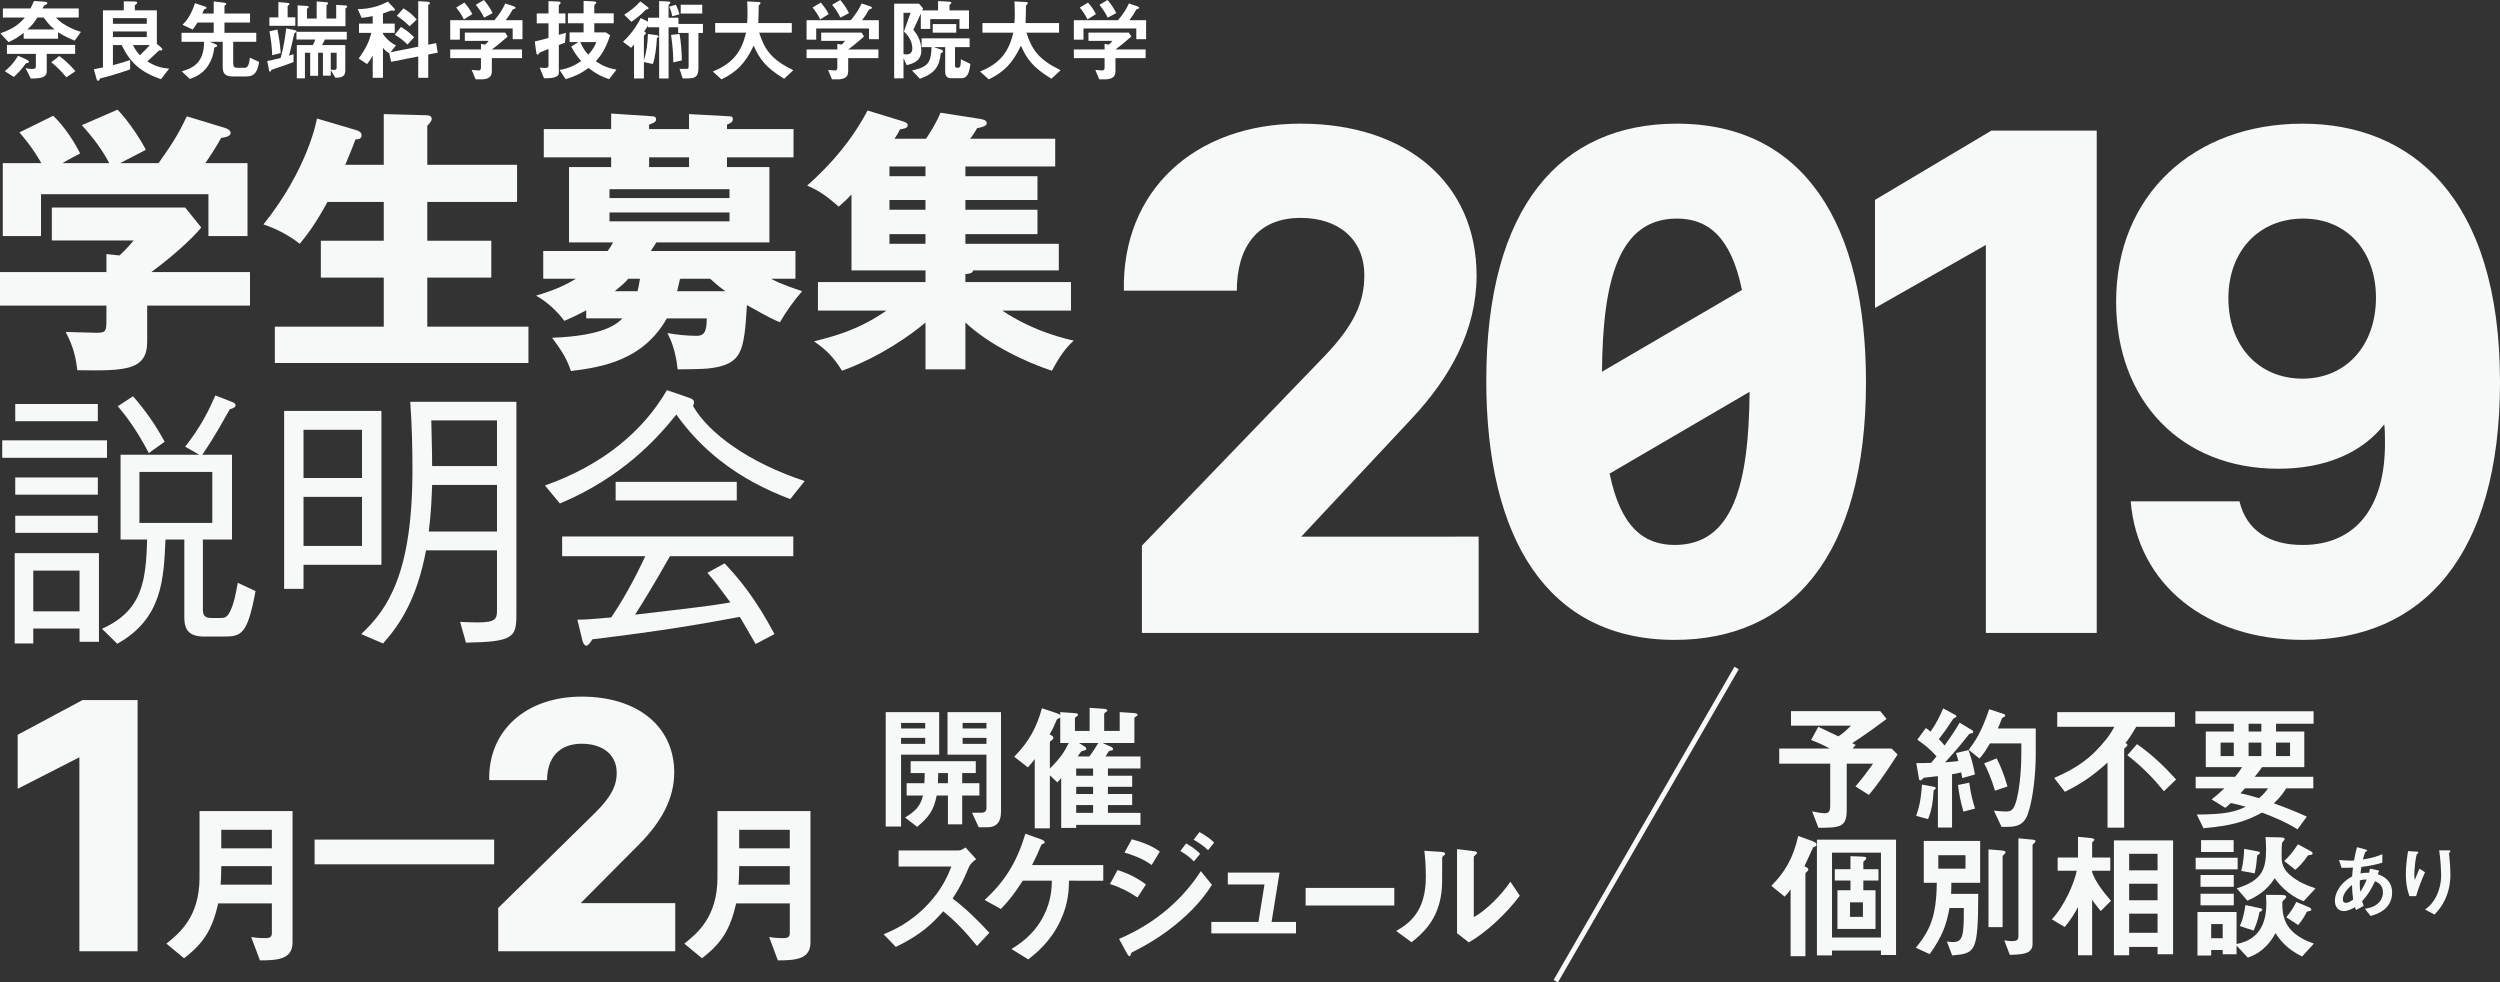 <?xml version="1.0" encoding="utf-8"?>
<!-- Generator: Adobe Illustrator 22.1.0, SVG Export Plug-In . SVG Version: 6.00 Build 0)  -->
<svg version="1.1" id="レイヤー_1" xmlns="http://www.w3.org/2000/svg" xmlns:xlink="http://www.w3.org/1999/xlink" x="0px"
	 y="0px" width="505.113px" height="198.5px" viewBox="0 0 505.113 198.5" style="enable-background:new 0 0 505.113 198.5;"
	 xml:space="preserve">
<rect x="0" y="0" width="505.113" height="198.5" fill="#333333" stroke="none"/>
<style type="text/css">
	.st0{fill:#F7F8F8;}
	.st1{fill:#FFFFFF;}
	.st2{fill:none;stroke:#F7F8F8;stroke-miterlimit:10;}
</style>
<g>
	<g>
		<path class="st0" d="M298.756,108.424v19.46h-68.04v-17.641l36.96-38.359c5.88-6.16,7.98-10.78,7.98-16.24
			c0-7.28-5.18-11.62-12.88-11.62c-8.68,0-12.88,5.88-12.88,14.7h-22.82c-0.42-20.16,14.28-33.74,35.7-33.74
			c21.56,0,35.56,12.18,35.56,30.66c0,11.06-5.32,20.58-13.021,28.84l-22.4,23.94H298.756z"/>
		<path class="st0" d="M377.015,77.205c0,35.42-15.399,52.08-38.64,52.08c-25.9,0-38.08-20.721-38.08-52.36
			c0-35.28,15.12-51.939,38.5-51.939C364.695,24.985,377.015,45.564,377.015,77.205z M323.675,75.104l28.28-16.52
			c-2.24-10.92-7-14.42-13.16-14.42C327.175,44.165,323.814,56.345,323.675,75.104z M353.494,79.165l-28.279,16.52
			c2.24,10.92,7,14.42,13.16,14.42C350.135,110.105,353.355,97.924,353.494,79.165z"/>
		<path class="st0" d="M378.834,40.385l23.52-14h21.28v101.5h-22.4V49.485l-22.399,12.74V40.385z"/>
		<path class="st0" d="M505.113,77.205c0,35.14-15.68,52.08-39.76,52.08c-19.6,0-33.46-11.2-34.859-28h21.979
			c1.4,5.88,6.021,8.821,12.74,8.821c10.92,0,16.66-7.841,16.66-20.44c0-1.26,0-2.8-0.141-3.92c-4.479,5.74-11.899,8.96-21.42,8.96
			c-19.6,0-32.76-13.72-32.76-33.74c0-21.56,15.68-35.979,37.66-35.979C487.054,24.985,505.113,39.685,505.113,77.205z
			 M480.054,60.125c0-9.38-5.88-15.96-14.7-15.96c-8.96,0-15.12,6.58-15.12,16.1s6.021,16.24,14.98,16.24
			C474.034,76.504,480.054,69.785,480.054,60.125z"/>
	</g>
	<g>
		<path class="st0" d="M29.736,61.749v7.28c0,5.768-4.256,5.936-14.112,5.768c-0.336-2.8-0.84-4.816-2.352-7.728
			c0.84,0,5.208,0.168,6.16,0.168c2.072,0,2.072-0.28,2.072-3.136v-2.352H0v-6.776h21.504v-3.64l2.632,0.28
			c0.56-0.504,1.68-1.568,2.856-3.024h-16.52v-6.664h26.936l3.248,4.032c-0.784,1.064-4.312,4.76-10.08,9.016h19.936v6.776H29.736z
			 M22.064,32.965c-1.12-2.24-3.192-5.152-5.544-7.672l7.224-3.136c2.184,2.184,5.04,6.608,5.712,8.12
			c-0.784,0.448-4.48,2.296-5.208,2.688h7.784c2.576-3.64,3.92-5.656,5.712-9.464l7.896,2.408c0.28,0.112,0.952,0.392,0.952,0.952
			c0,0.672-0.896,0.84-1.904,1.008c-1.456,2.52-1.848,3.08-3.192,5.096h8.512v14.728h-7.896v-8.456H8.288v8.456H0.56V32.965h7.784
			c-0.28-0.504-1.68-3.08-4.424-6.216l6.832-3.36c2.464,2.352,4.48,5.656,5.432,7.616c-2.408,1.288-2.968,1.568-3.584,1.96H22.064z"
			/>
		<path class="st0" d="M77.537,33.301V23.053l8.4,0.224c0.84,0,1.288,0.168,1.288,0.784c0,0.224-0.112,0.448-0.392,0.784
			c-0.168,0.224-0.336,0.392-0.504,0.56v7.896h18.144v7.504H86.329v7.84h12.936v7.448H86.329v9.912h20.44v7.336h-51.24v-7.336
			h22.008v-9.912H64.825v-7.448h12.712v-7.84H66.169c-2.408,4.368-3.92,6.384-5.6,8.456c-2.296-1.792-4.704-3.024-7.336-3.92
			c8.904-11.144,10.696-20.776,10.808-21.392l7.784,2.296c0.616,0.168,1.232,0.448,1.232,1.064c0,0.896-0.84,0.84-1.232,0.84
			c-0.672,1.848-1.96,4.928-2.072,5.152H77.537z"/>
		<path class="st0" d="M118.44,64.325v-1.624c-2.016,1.064-3.248,1.624-4.424,2.128c-1.344-1.848-3.472-3.864-5.712-5.096
			c2.408-0.728,5.152-1.624,8.064-3.416h-6.608v-5.6h12.992c0.504-0.616,0.728-1.064,1.12-1.736h-8.904V33.749h8.512v-1.96h-13.608
			v-5.712h13.608v-3.136l8.456,0.56c0.168,0,0.616,0.056,0.616,0.616c0,0.504-0.336,0.672-1.4,1.064v0.896h8.064v-3.024l8.288,0.448
			c0.336,0,0.56,0.168,0.56,0.56c0,0.616-0.504,0.84-1.176,1.12v0.896h13.44v5.712h-13.44v1.96h8.568V48.98h-22.848
			c-0.28,0.504-0.56,0.84-1.12,1.736h29.232v5.6h-4.928c2.072,1.176,5.04,2.072,6.272,2.52c-1.736,2.016-3.192,4.032-4.48,6.272
			c-1.12-0.448-2.24-0.952-6.664-3.472c-0.616,9.296-0.784,12.04-7.896,12.824c-0.952,0.112-5.208,0.168-6.104,0.168
			c-0.448-4.032-1.4-5.992-2.072-7.336c1.792,0.336,4.144,0.56,5.936,0.56c1.904,0,1.96-1.568,2.016-3.528h-8.064
			c-4.816,8.512-13.104,9.856-19.376,10.64c-0.952-2.744-1.848-4.032-3.808-6.72c10.472-0.392,13.104-2.8,14.224-3.92H118.44z
			 M147.392,40.021v-1.792h-24.248v1.792H147.392z M123.144,42.933v1.792h24.248v-1.792H123.144z M126.952,56.317
			c-0.728,0.84-1.456,1.456-2.744,2.52h4.592c0.168-0.616,0.336-1.344,0.504-2.52H126.952z M139.216,31.789h-8.064v1.96h8.064
			V31.789z M137.368,56.429c-0.168,0.728-0.28,1.344-0.56,2.408h9.744c-1.176-0.84-2.24-1.736-3.08-2.52h-5.936L137.368,56.429z"/>
		<path class="st0" d="M195.054,35.597h14.56v4.816h-14.56v1.96h14.56v4.928h-14.56v1.96h18.872v5.376h-17.305
			c-0.111,0.672-1.176,0.728-1.567,0.728v1.624h21.336v5.768h-13.888c6.439,4.312,13.048,5.768,14.447,6.048
			c-1.624,1.512-2.688,2.912-4.424,6.104c-5.096-1.68-12.488-5.096-17.472-9.744v9.464h-8.064v-9.464
			c-2.968,2.52-9.071,6.888-16.855,9.744c-1.736-2.8-3.248-4.256-5.656-5.936c4.312-1.12,8.96-2.296,14.616-6.216h-13.832v-5.768
			h21.728v-2.352h-14.951V39.292c-0.505,0.56-1.064,1.12-2.576,2.464c-2.688-2.352-4.144-3.304-6.384-4.256
			c4.928-4.368,9.072-9.24,12.208-15.176l6.944,2.128c0.561,0.168,1.176,0.392,1.176,0.84c0,0.616-0.952,0.784-1.567,0.84
			c-0.28,0.56-0.393,0.84-1.12,1.904h6.384c0.952-1.456,2.072-3.192,2.912-5.264l7.896,1.232c0.616,0.112,1.456,0.224,1.456,0.896
			c0,0.56-0.84,0.784-1.96,1.008c-0.279,0.56-1.063,1.736-1.399,2.128h17.191v5.6h-18.144V35.597z M186.989,33.637h-7.279v1.96
			h7.279V33.637z M186.989,40.413h-7.279v1.96h7.279V40.413z M186.989,47.301h-7.279v1.96h7.279V47.301z"/>
		<path class="st0" d="M0.448,92.493v-3.528h21.168v3.528H0.448z M6.72,130.013H2.968v-18.256h17.024v17.92h-3.92v-2.688H6.72
			V130.013z M3.08,85.101v-3.472h16.688v3.472H3.08z M3.08,99.941v-3.472h16.688v3.472H3.08z M3.08,107.668v-3.472h16.688v3.472
			H3.08z M16.072,115.285H6.72v8.232h9.352V115.285z M46.872,91.877v17.136h-5.88v14.279c0,1.512,1.064,1.568,1.624,1.568h2.128
			c0.56,0,1.232-0.057,1.904-1.68c0.616-1.345,0.896-2.744,1.4-5.433l3.584,1.681c-1.624,8.68-2.8,9.184-6.384,9.184h-3.976
			c-3.136,0-4.032-1.4-4.032-3.864v-15.735h-3.808c-0.336,8.063-0.672,16.016-9.744,21.055l-3.08-3.023
			c8.344-3.752,8.848-9.912,9.128-18.031H24.36V91.877h15.904l-2.856-1.624c3.192-4.032,4.872-7.504,6.104-10.36l3.584,1.4
			c0.168,0.056,0.504,0.28,0.504,0.616c0,0.448-0.784,0.672-1.176,0.784c-3.248,5.88-4.704,7.896-5.544,9.184H46.872z M26.88,80.061
			c2.464,2.856,4.368,5.488,6.384,9.184l-3.192,2.296c-2.464-4.704-4.648-7.56-6.272-9.464L26.88,80.061z M42.896,95.349H28.168
			v10.304h14.728V95.349z"/>
		<path class="st0" d="M61.326,114.109v4.871h-3.92V83.029h19.656v31.08H61.326z M73.142,86.837H61.326v9.744h11.816V86.837z
			 M73.142,100.389H61.326v9.912h11.816V100.389z M94.142,129.845l-1.176-4.201c1.064,0.057,2.352,0.112,3.528,0.112
			c3.64,0,3.92-0.728,3.92-2.407v-12.152H86.078c-1.904,10.08-5.376,15.064-8.68,18.816l-4.424-1.904
			c5.376-4.984,10.36-12.32,10.36-33.152c0-4.592-0.112-9.184-0.448-13.776h21.448v43.008
			C104.333,128.781,103.717,129.677,94.142,129.845z M100.414,97.981H87.31c-0.112,2.576-0.168,5.264-0.672,9.407h13.776V97.981z
			 M100.414,84.933H87.142c0.168,7.056,0.168,7.56,0.168,9.24h13.104V84.933z"/>
		<path class="st0" d="M159.667,100.837c-5.096-1.904-9.968-4.48-14.224-7.84c-3.36-2.632-6.328-5.768-8.792-9.24
			c-3.696,4.592-10.64,12.544-23.52,17.976l-3.024-3.64c11.704-4.144,19.824-10.976,24.64-19.264l4.256,1.456
			c0.672,0.224,1.232,0.448,1.232,1.008c0,0.28-0.112,0.448-0.224,0.728c3.192,5.544,11.256,11.424,22.568,15.176L159.667,100.837z
			 M135.363,112.373c-3.528,6.216-5.712,9.744-7.056,11.816c5.096-0.616,10.808-1.232,15.68-1.904
			c1.512-0.225,2.576-0.393,3.584-0.561c-2.632-3.584-3.304-4.424-4.648-5.992l3.472-1.903c3.024,3.192,6.272,7.112,10.08,14.28
			l-3.808,2.016c-2.408-4.199-2.576-4.424-3.192-5.488c-7.168,1.344-15.4,2.801-29.792,4.536c-0.336,0.56-0.84,1.288-1.176,1.288
			c-0.504,0-0.728-0.672-0.84-1.064l-1.008-4.199c1.792,0,2.912-0.112,6.832-0.448c3.472-5.096,6.048-10.584,6.888-12.376h-16.8
			v-3.977h46.704v3.977H135.363z M124.387,101.117v-3.752h24.472v3.752H124.387z"/>
	</g>
	<g>
		<path class="st1" d="M15.096,8.207c-1.188-0.469-2.232-0.972-3.366-1.709v1.331H4.782V6.641C3.774,7.45,2.91,7.972,1.722,8.513
			L0.066,6.731c2.502-0.845,3.87-1.872,4.95-3.188H0.588V1.71h5.58C6.42,1.188,6.672,0.666,6.87,0.198l1.872,0.126
			C9.21,0.36,9.57,0.396,9.57,0.648c0,0.198-0.324,0.306-0.666,0.486C8.76,1.332,8.67,1.53,8.58,1.71h7.326v1.833h-4.59
			c0.288,0.325,0.81,0.919,2.088,1.64c1.08,0.613,1.746,0.883,2.952,1.26L15.096,8.207z M5.61,12.707
			c-0.306,0.054-0.342,0.054-0.45,0.18c-0.738,1.045-1.44,1.8-2.358,2.663l-1.836-1.168c0.81-0.666,1.746-1.53,2.682-3.115
			l1.548,0.685c0.09,0.036,0.648,0.288,0.648,0.54C5.844,12.509,5.844,12.671,5.61,12.707z M9.444,10.888v3.458
			c0,1.097-0.612,1.51-3.222,1.528L5.16,13.752c0.342,0.09,0.72,0.18,1.278,0.18c0.45,0,0.81-0.054,0.81-0.504v-2.54h-5.85V9.072
			h13.788v1.816H9.444z M8.832,3.543H7.554C6.834,4.679,6.456,5.129,5.52,5.958h5.526C10.074,5.165,9.696,4.715,8.832,3.543z
			 M13.404,15.622c-1.026-1.241-1.764-1.997-3.042-3.041l1.62-1.261c1.224,0.865,2.268,1.928,3.258,3.062L13.404,15.622z"/>
		<path class="st1" d="M32.52,16c-4.23-1.494-6.228-3.384-7.938-6.894h-1.764v4.068c1.818-0.486,2.682-0.774,3.474-1.044v1.89
			c-2.934,1.044-5.076,1.584-6.084,1.836c-0.126,0.306-0.198,0.468-0.414,0.468c-0.198,0-0.288-0.396-0.324-0.504l-0.504-1.818
			c1.08-0.216,1.368-0.27,1.836-0.378V2.088h4.212V0.27l2.106,0.036c0.486,0,0.594,0.072,0.594,0.233
			c0,0.233-0.306,0.413-0.468,0.502v1.046h4.446v6.784l0.738,0.611c0.036,0.036,0.378,0.324,0.378,0.504
			c0,0.216-0.234,0.216-0.306,0.216c-0.108,0-0.198,0-0.36-0.018c-0.666,0.63-1.008,0.972-2.376,2.214
			c1.62,1.026,2.79,1.314,4.41,1.476L32.52,16z M29.658,3.669h-6.84v1.136h6.84V3.669z M29.658,6.352h-6.84v1.136h6.84V6.352z
			 M26.868,9.105c0.432,0.936,0.864,1.458,1.404,2.052c0.9-0.846,1.53-1.53,1.998-2.052H26.868z"/>
		<path class="st1" d="M49.746,15.443h-2.754c-1.422,0-1.998-0.54-1.998-1.89V8.441h-2.61l1.026,0.432
			c0.396,0.162,0.468,0.252,0.468,0.378c0,0.162-0.126,0.198-0.396,0.27c-0.18,0.072-0.198,0.162-0.234,0.396
			c-0.162,1.296-0.522,2.052-0.666,2.358c-1.188,2.592-3.114,3.276-4.23,3.672l-1.638-1.53c2.016-0.612,4.518-1.494,4.518-5.976
			h-4.554V6.623h6.498v-2.07H39.9c-0.36,0.594-0.576,0.9-0.972,1.422l-2.052-0.972c0.612-0.612,1.62-1.62,2.52-4.356l2.052,0.684
			c0.09,0.036,0.288,0.108,0.288,0.252c0,0.09-0.054,0.162-0.234,0.198c-0.216,0.072-0.252,0.126-0.306,0.234
			c-0.108,0.252-0.252,0.576-0.324,0.72h2.304V0.287l2.196,0.27c0.216,0.018,0.342,0.108,0.342,0.252
			c0,0.036-0.018,0.09-0.162,0.198c-0.18,0.126-0.198,0.216-0.198,0.306v1.422h5.166v1.818h-5.166v2.07h6.426v1.818h-4.662v4.302
			c0,0.738,0.216,0.954,0.828,0.954h1.494c0.36,0,0.594-0.198,0.756-0.612c0.054-0.162,0.216-0.666,0.288-1.422l1.872,0.846
			C51.978,14.867,51.204,15.443,49.746,15.443z"/>
		<path class="st1" d="M59.789,6.498c-0.306,0.18-0.324,0.198-0.378,0.45c-0.305,1.438-0.628,2.86-1.006,4.3
			c0.216-0.072,0.683-0.216,0.898-0.288v1.584c-1.384,0.522-2.788,1.008-4.193,1.476c-0.216,0.072-0.306,0.108-0.36,0.27
			c-0.036,0.126-0.072,0.198-0.198,0.198s-0.18-0.198-0.198-0.324l-0.36-1.836c0.558-0.108,1.278-0.252,2.7-0.612
			c0.684-2.267,0.99-4.822,1.134-5.974l1.71,0.342c0.162,0.036,0.378,0.09,0.376,0.251C59.915,6.407,59.843,6.461,59.789,6.498z
			 M54.427,5.219v-1.71h1.818V0.413l1.888,0.18c0.144,0.018,0.36,0.054,0.36,0.216c0,0.108-0.144,0.216-0.198,0.234
			c-0.108,0.09-0.18,0.162-0.18,0.234v2.232h1.549v1.71H54.427z M55.002,11.158c-0.072-1.619-0.198-2.914-0.558-4.84l1.602-0.342
			c0.36,1.692,0.54,3.024,0.666,4.75L55.002,11.158z M65.641,7.99c-0.126,0.271-0.342,0.721-0.576,1.118h4.696v5.238
			c0,1.258-1.061,1.348-1.996,1.366l-0.938-1.563v1.132h-1.582v-4.626h-0.975v4.662h-1.6v-4.662h-1.064v5.166h-1.636V9.108h3.221
			c0.251-0.397,0.431-0.884,0.503-1.118h-3.796V6.426h10.168V7.99H65.641z M69.995,1.548c-0.162,0.144-0.198,0.162-0.198,0.234V5.29
			h-9.664V1.08l1.888,0.126c0.216,0.018,0.361,0.072,0.361,0.198c0,0.072-0.054,0.126-0.18,0.234
			c-0.108,0.072-0.181,0.144-0.181,0.216v1.89h1.964V0.288l1.978,0.162c0.144,0.018,0.342,0.036,0.342,0.216
			c0,0.072-0.018,0.108-0.144,0.216c-0.18,0.162-0.198,0.18-0.198,0.252v2.61h1.964V0.99l1.888,0.108
			c0.108,0,0.342,0.054,0.342,0.216C70.157,1.404,70.103,1.458,69.995,1.548z M68.017,10.654h-1.19v3.386
			c0.307,0.09,0.613,0.09,0.667,0.09c0.162,0,0.523,0,0.523-0.468V10.654z"/>
		<path class="st1" d="M86.52,11.015v4.698h-2.016v-4.302l-5.472,1.08l-0.396-1.728c-0.594-0.378-0.9-0.666-1.26-1.08v6.03h-2.07
			v-4.482c-0.342,0.576-0.702,1.206-1.152,1.71l-1.674-1.116c1.566-2.232,2.088-3.438,2.556-5.184h-2.502V4.769h2.772V3.257
			c-0.936,0.198-1.512,0.27-2.25,0.342l-0.774-1.782c0.684,0.072,3.528-0.072,6.084-1.494l1.278,1.368
			c0.072,0.072,0.144,0.18,0.144,0.324c0,0.126-0.126,0.144-0.216,0.144c-0.072,0-0.396-0.036-0.468-0.036
			c-0.126,0-0.18,0.018-0.342,0.09c-0.252,0.108-0.72,0.288-1.386,0.504v2.052h2.376v1.872h-2.376v0.216
			c0.918,1.314,1.764,1.872,2.628,2.322l-1.116,1.386l5.616-1.134V0.233l1.908,0.126c0.234,0.018,0.45,0.072,0.45,0.288
			c0,0.108-0.054,0.144-0.108,0.18c-0.198,0.162-0.234,0.198-0.234,0.288v7.92l1.602-0.324l0.324,1.926L86.52,11.015z M82.326,8.999
			c-0.522-0.522-1.386-1.332-2.574-1.98l1.26-1.566c1.116,0.63,1.926,1.332,2.664,2.07L82.326,8.999z M82.758,5.309
			c-0.504-0.486-1.404-1.368-2.592-2.106l1.35-1.512c0.99,0.594,1.818,1.242,2.682,2.25L82.758,5.309z"/>
		<path class="st1" d="M103.584,7.918v-2.16H92.91v2.25h-1.944V4.086h8.928c0.864-1.044,1.656-2.142,2.196-3.384l1.782,0.594
			c0.108,0.036,0.306,0.162,0.306,0.306c0,0.072-0.036,0.09-0.072,0.108c-0.054,0.054-0.45,0.144-0.522,0.216
			c-0.378,0.702-0.738,1.278-1.404,2.16h3.384v3.832H103.584z M99.372,11.751v2.72c0,1.258-1.044,1.564-2.142,1.564h-1.134
			l-0.792-1.906c0.216,0.018,1.224,0.108,1.44,0.108c0.306,0,0.432-0.27,0.432-0.541v-1.946h-6.21V9.99h6.21V8.873l0.864,0.144
			c0.396-0.342,0.54-0.541,0.684-0.757h-4.806V6.588h8.154l0.504,0.791c-0.81,0.737-2.232,1.908-3.204,2.611h6.102v1.762H99.372z
			 M93.72,3.924c-0.432-0.882-0.846-1.548-1.548-2.394l1.656-1.008c0.594,0.684,1.116,1.368,1.602,2.322L93.72,3.924z M97.806,3.564
			c-0.45-0.918-0.918-1.674-1.674-2.592L97.77,0c0.846,0.99,1.35,1.818,1.764,2.646L97.806,3.564z"/>
		<path class="st1" d="M114.15,8.639c-0.63,0.234-0.792,0.306-1.242,0.45v5.652c0,0.972-1.494,1.08-2.988,1.08l-0.882-2.16
			c0.234,0.018,0.774,0.072,1.098,0.072c0.612,0,0.684-0.198,0.684-0.486V9.881c-0.774,0.342-1.116,0.486-1.548,0.648
			c-0.18,0.072-0.252,0.108-0.378,0.27c-0.18,0.252-0.18,0.252-0.27,0.252c-0.126,0-0.216,0-0.324-0.774l-0.252-1.908
			c0.846-0.162,1.494-0.342,2.772-0.702V4.715h-2.376V2.717h2.376V0.233l1.818,0.072c0.63,0.018,0.63,0.144,0.63,0.252
			c0,0.144-0.072,0.216-0.162,0.306c-0.126,0.108-0.198,0.18-0.198,0.306v1.548h1.332v1.998h-1.332v2.322
			c0.594-0.162,0.666-0.198,1.44-0.414L114.15,8.639z M123.078,16.001c-1.422-0.486-2.538-0.99-4.176-2.268
			c-1.494,1.116-2.7,1.674-4.608,2.268l-1.242-1.872c2.034-0.324,3.24-1.026,4.374-1.8c-0.63-0.72-1.278-1.512-2.016-2.916
			l1.458-0.918h-1.782V6.551h2.826V4.697h-3.168V2.699h3.168v-2.52l1.836,0.09c0.27,0.018,0.738,0.036,0.738,0.234
			c0,0.144-0.108,0.252-0.216,0.324c-0.144,0.144-0.198,0.198-0.198,0.288v1.584h3.924v1.998h-3.924v1.854h2.34l0.864,0.576
			c-0.99,3.024-2.034,4.284-2.898,5.256c1.494,0.99,2.592,1.404,4.176,1.692L123.078,16.001z M117.246,8.495
			c0.45,1.098,0.882,1.746,1.62,2.556c1.008-1.134,1.332-1.818,1.62-2.556H117.246z"/>
		<path class="st1" d="M141.113,6.659v7.056c0,1.602-0.467,2.124-2.068,2.124h-1.118l-0.629-1.926c0.288,0,1.333,0.018,1.495,0
			c0.198-0.018,0.342-0.072,0.342-0.54V6.659h-2.125V5.507h-1.927v10.35h-1.906V5.507h-2.251V5.165
			c-0.126,0.198-0.271,0.468-0.775,1.206c0.108,0.054,0.342,0.162,0.342,0.36c0,0.09-0.054,0.144-0.126,0.198
			c-0.234,0.216-0.271,0.252-0.271,0.396v4.878c0.541-1.782,0.739-3.15,0.811-5.346l1.818,0.252c0.18,0.018,0.342,0.144,0.342,0.27
			c0,0.162-0.234,0.252-0.342,0.306c-0.09,1.908-0.396,4.176-0.828,5.256l-1.801-0.414v3.33h-1.996v-6.84
			c-0.27,0.306-0.306,0.342-0.594,0.648l-1.638-1.224c1.476-1.35,2.681-2.988,3.58-4.788l1.476,0.72V3.581h2.251V0.215l1.87,0.09
			c0.18,0,0.396,0.09,0.396,0.252c0,0.036-0.018,0.126-0.126,0.198c-0.163,0.126-0.235,0.198-0.235,0.342v2.484h1.999v1.26h4.949
			v1.818H141.113z M130.817,1.871c-0.198,0.018-0.252,0.018-0.378,0.144c-1.062,1.062-1.889,1.71-2.86,2.394l-1.458-1.422
			c1.188-0.774,2.321-1.638,3.256-2.7l1.35,1.026c0.252,0.18,0.306,0.27,0.306,0.36C131.033,1.835,130.907,1.853,130.817,1.871z
			 M135.821,3.275c-0.234-1.188-0.468-1.656-0.595-1.926l1.333-0.396c0.342,0.684,0.54,1.224,0.72,1.944L135.821,3.275z
			 M136.039,12.599c-0.018-1.224-0.072-2.988-0.451-5.544l1.709-0.198c0.306,1.8,0.432,3.384,0.467,5.346L136.039,12.599z
			 M137.532,2.735V0.953h4.356v1.782H137.532z"/>
		<path class="st1" d="M158.43,15.911c-3.618-2.214-4.896-3.852-6.156-6.678c-1.674,3.51-3.366,5.274-6.498,6.804l-1.764-1.584
			c4.158-1.674,5.814-4.068,6.732-7.848h-6.246V4.661h6.462c0.072-0.792,0.072-1.71,0.072-1.98c0-1.044-0.036-1.818-0.072-2.394
			l2.394,0.126c0.126,0,0.306,0.018,0.306,0.216c0,0.144-0.18,0.306-0.342,0.45c-0.036,0.378-0.036,0.144-0.036,1.044
			c0,0.162-0.036,1.692-0.072,2.538h6.768v1.944h-6.588c1.098,3.456,2.502,5.454,6.894,7.578L158.43,15.911z"/>
		<path class="st1" d="M175.584,7.918v-2.16H164.91v2.25h-1.944V4.086h8.928c0.864-1.044,1.656-2.142,2.196-3.384l1.782,0.594
			c0.108,0.036,0.306,0.162,0.306,0.306c0,0.072-0.036,0.09-0.072,0.108c-0.054,0.054-0.45,0.144-0.522,0.216
			c-0.378,0.702-0.738,1.278-1.404,2.16h3.384v3.832H175.584z M171.372,11.751v2.72c0,1.258-1.044,1.564-2.142,1.564h-1.134
			l-0.792-1.906c0.216,0.018,1.224,0.108,1.44,0.108c0.306,0,0.432-0.27,0.432-0.541v-1.946h-6.21V9.99h6.21V8.873l0.864,0.144
			c0.396-0.342,0.54-0.541,0.684-0.757h-4.806V6.588h8.154l0.504,0.791c-0.81,0.737-2.232,1.908-3.204,2.611h6.102v1.762H171.372z
			 M165.72,3.924c-0.432-0.882-0.846-1.548-1.548-2.394l1.656-1.008c0.594,0.684,1.116,1.368,1.602,2.322L165.72,3.924z
			 M169.806,3.564c-0.45-0.918-0.918-1.674-1.674-2.592L169.77,0c0.846,0.99,1.35,1.818,1.764,2.646L169.806,3.564z"/>
		<path class="st1" d="M193.855,5.812V3.868h-5.906v1.981h-1.906V2.753l-1.512,3.275c0.593,0.72,1.618,1.999,1.618,4.158
			c0,2.251-1.852,2.702-2.951,2.972l-0.649-1.405v4.067h-1.888V0.737h5.02l0.828,0.972l-0.178,0.397h3.203v-1.89l2.268,0.126
			c0.144,0,0.415,0.054,0.415,0.216c0,0.18-0.198,0.27-0.378,0.432v1.116h3.941v3.707H193.855z M182.639,6.37l1.334-3.779h-1.424
			v8.352c0.072,0.018,0.378,0.054,0.595,0.054c0.721,0,1.189-0.378,1.189-1.243C184.333,8.045,183.162,6.874,182.639,6.37z
			 M194.251,15.802h-2.197c-0.773,0-1.079-0.611-1.079-1.241V9.52h-2.306l1.405,0.468c0.162,0.054,0.45,0.144,0.45,0.396
			c0,0.108-0.036,0.198-0.45,0.378c-0.271,2.666-1.171,4.068-4.211,5.147l-1.603-1.672c0.721-0.144,2.448-0.503,3.222-1.494
			c0.685-0.882,0.722-2.683,0.722-3.224h-1.999V7.74h9.7v1.78h-2.952v3.764c0,0.27,0.108,0.396,0.361,0.396h0.324
			c0.505,0,0.505-0.99,0.487-1.711l1.942,0.955C195.833,14.579,195.563,15.802,194.251,15.802z M188.455,6.604V4.86h4.75v1.744
			H188.455z"/>
		<path class="st1" d="M212.43,15.911c-3.618-2.214-4.896-3.852-6.156-6.678c-1.674,3.51-3.366,5.274-6.498,6.804l-1.764-1.584
			c4.158-1.674,5.814-4.068,6.732-7.848h-6.246V4.661h6.462c0.072-0.792,0.072-1.71,0.072-1.98c0-1.044-0.036-1.818-0.072-2.394
			l2.394,0.126c0.126,0,0.306,0.018,0.306,0.216c0,0.144-0.18,0.306-0.342,0.45c-0.036,0.378-0.036,0.144-0.036,1.044
			c0,0.162-0.036,1.692-0.072,2.538h6.768v1.944h-6.588c1.098,3.456,2.502,5.454,6.894,7.578L212.43,15.911z"/>
		<path class="st1" d="M229.584,7.918v-2.16H218.91v2.25h-1.944V4.086h8.928c0.864-1.044,1.656-2.142,2.196-3.384l1.782,0.594
			c0.108,0.036,0.306,0.162,0.306,0.306c0,0.072-0.036,0.09-0.072,0.108c-0.054,0.054-0.45,0.144-0.522,0.216
			c-0.378,0.702-0.738,1.278-1.404,2.16h3.384v3.832H229.584z M225.372,11.751v2.72c0,1.258-1.044,1.564-2.142,1.564h-1.134
			l-0.792-1.906c0.216,0.018,1.224,0.108,1.44,0.108c0.306,0,0.432-0.27,0.432-0.541v-1.946h-6.21V9.99h6.21V8.873l0.864,0.144
			c0.396-0.342,0.54-0.541,0.684-0.757h-4.806V6.588h8.154l0.504,0.791c-0.81,0.737-2.232,1.908-3.204,2.611h6.102v1.762H225.372z
			 M219.72,3.924c-0.432-0.882-0.846-1.548-1.548-2.394l1.656-1.008c0.594,0.684,1.116,1.368,1.602,2.322L219.72,3.924z
			 M223.806,3.564c-0.45-0.918-0.918-1.674-1.674-2.592L223.77,0c0.846,0.99,1.35,1.818,1.764,2.646L223.806,3.564z"/>
	</g>
	<g>
		<g>
			<path class="st0" d="M3.576,148.451l13.092-7.002h11.131v50.756H16.038V153l-12.461,6.37V148.451z"/>
			<path class="st0" d="M52.519,194.041l-1.764-4.716c0.612,0.108,1.44,0.216,2.844,0.216c1.044,0,1.332-0.288,1.332-1.08v-5.939
				H44.095c-1.188,5.111-2.772,7.92-6.912,11.088l-3.564-2.952c2.556-2.052,6.696-5.328,6.696-13.356v-13.428h18.792v26.532
				C59.107,193.789,56.191,194.041,52.519,194.041z M54.931,174.997H44.707c0,2.017-0.072,2.952-0.144,3.744h10.368V174.997z
				 M54.931,167.653H44.707v3.743h10.224V167.653z"/>
			<path class="st0" d="M63.562,169.635h36.277v4.995H63.562V169.635z"/>
			<path class="st0" d="M136.434,182.474v9.73H100.66v-8.751l19.603-19.252c3.01-3.011,4.34-5.251,4.34-8.051
				c0-3.71-2.871-5.881-7.071-5.881c-4.69,0-7.001,3.011-7.001,7.351H98.84c-0.21-10.08,7.491-16.871,18.692-16.871
				c11.271,0,18.692,6.021,18.692,15.331c0,5.391-2.73,10.081-7,14.422l-11.901,11.972H136.434z"/>
			<path class="st0" d="M157.164,194.041l-1.764-4.716c0.612,0.108,1.44,0.216,2.844,0.216c1.044,0,1.332-0.288,1.332-1.08v-5.939
				h-10.836c-1.188,5.111-2.772,7.92-6.912,11.088l-3.564-2.952c2.556-2.052,6.696-5.328,6.696-13.356v-13.428h18.792v26.532
				C163.752,193.789,160.835,194.041,157.164,194.041z M159.575,174.997h-10.224c0,2.017-0.072,2.952-0.144,3.744h10.368V174.997z
				 M159.575,167.653h-10.224v3.743h10.224V167.653z"/>
		</g>
		<g>
			<path class="st0" d="M377.6,160.622l-2.716-1.735c1.204-1.4,2.017-2.437,3.557-4.593h-5.32v9.296
				c0,3.528-1.232,3.641-5.712,3.668l-1.288-3.332c0.476,0.112,1.792,0.393,2.604,0.393c0.841,0,1.064-0.616,1.064-1.4v-8.624
				h-10.304v-3.052h10.191c-1.008-0.561-1.876-1.008-3.752-1.736l1.456-2.66c0.756,0.364,1.484,0.7,4.061,1.933
				c0.588-0.392,1.26-0.868,2.548-2.156h-12.124v-2.94h18.032l1.288,1.568c-1.681,1.26-3.696,2.771-6.944,4.9
				c0.112,0.056,0.588,0.308,0.7,0.363l-0.645,0.729h7.896l1.204,1.204C380.316,157.234,378.944,158.97,377.6,160.622z"/>
			<path class="st0" d="M390.676,159.698c-0.14,2.323-0.308,3.78-1.12,5.796l-2.407-0.645c0.531-1.483,0.979-3.164,1.176-6.328
				l2.296,0.42c0.168,0.029,0.504,0.113,0.504,0.281C391.124,159.362,390.984,159.474,390.676,159.698z M396.472,157.206
				c-0.056-0.252-0.111-0.616-0.224-1.147c-0.979,0.252-1.372,0.279-1.848,0.363v10.78h-2.856v-10.388
				c-1.008,0.111-2.128,0.224-2.492,0.279c-0.195,0-0.392,0.028-0.615,0.28c-0.225,0.224-0.309,0.308-0.448,0.308
				c-0.084,0-0.225-0.111-0.252-0.252l-0.561-3.248c1.204,0,1.82,0,2.996-0.056c0.28-0.336,0.7-0.784,1.092-1.315
				c-1.428-1.597-2.604-2.492-3.892-3.36l1.736-2.353c0.447,0.309,0.699,0.504,0.952,0.729c1.203-1.736,1.848-3.053,2.548-4.704
				l2.491,1.345c0.141,0.084,0.196,0.195,0.196,0.252c0,0.084-0.056,0.168-0.168,0.223c-0.364,0.168-0.448,0.225-0.504,0.309
				c-1.428,2.156-1.652,2.492-2.884,4.088c0.476,0.477,0.784,0.812,1.147,1.288c1.624-2.239,2.381-3.472,3.053-4.62l2.548,1.54
				c0.168,0.084,0.196,0.252,0.196,0.308c0,0.252-0.28,0.309-0.309,0.309c-0.448,0.027-0.476,0.084-0.868,0.588
				c-1.428,1.82-2.939,3.584-4.508,5.264c0.896-0.056,1.484-0.111,2.688-0.252c-0.141-0.504-0.28-1.092-0.477-1.623l2.521-0.588
				c0.588,1.651,1.008,3.219,1.288,4.928L396.472,157.206z M396.696,163.982c-0.588-2.101-0.868-3.528-1.092-5.377l2.268-0.476
				c0.336,2.464,0.84,4.228,1.176,5.236L396.696,163.982z M409.716,164.458c-0.784,2.24-2.296,2.604-4.116,2.604h-1.203l-1.54-3.276
				c0.588,0.056,1.483,0.168,2.491,0.168c0.896,0,1.456-0.224,1.988-1.987c0.561-1.849,1.064-5.572,1.064-9.857v-1.903h-6.356
				c-0.812,1.399-1.315,2.185-2.1,3.052l-2.185-1.764c1.261-1.624,2.604-3.584,4.145-8.204l2.968,0.979
				c0.14,0.057,0.28,0.141,0.28,0.281c0,0.139-0.084,0.223-0.196,0.279c-0.42,0.195-0.448,0.225-0.588,0.588
				c-0.336,0.896-0.392,1.092-0.729,1.764h7.673v5.236C411.312,156.394,410.752,161.545,409.716,164.458z M403.08,159.753
				c-0.812-2.688-1.568-4.283-2.184-5.516l2.52-1.008c0.7,1.371,1.428,3.023,2.184,5.684L403.08,159.753z"/>
			<path class="st0" d="M431.612,146.845c-1.176,2.017-1.513,2.437-2.185,3.305c0.141,0.027,0.393,0.111,0.393,0.363
				c0,0.168-0.141,0.28-0.168,0.309c-0.42,0.363-0.477,0.42-0.477,0.588v15.82h-3.359v-13.16c-3.108,2.8-5.376,4.312-8.624,5.908
				l-2.156-2.801c1.876-0.84,5.404-2.38,8.372-5.404c1.456-1.483,2.828-3.08,3.78-4.928h-11.536v-2.968h23.771v2.968H431.612z
				 M437.212,159.866c-2.128-2.604-4.256-4.845-7.392-7.28l1.96-2.24c3.023,2.129,5.432,4.424,7.896,7.141L437.212,159.866z"/>
			<path class="st0" d="M459.862,146.228v1.571h5.712v7.192h-8.536c-0.477,0.701-0.897,1.234-1.486,1.964h11.843v2.32h-5.458
				c-0.98,1.541-1.794,2.354-2.521,3.026c2.887,1.036,4.649,1.793,6.663,2.688l-1.874,2.573c-2.407-1.51-4.957-2.545-7.166-3.385
				c-3.307,1.791-6.049,2.657-11.845,3.16l-1.344-2.768c5.514-0.028,7.532-0.449,9.882-1.569c-0.896-0.253-2.014-0.561-2.994-0.757
				c-0.364,0.336-0.701,0.645-1.122,0.98l-2.771-1.709c1.091-0.84,1.817-1.513,2.574-2.241h-5.793v-2.32h7.951
				c0.867-1.038,1.147-1.515,1.427-1.964h-7.334v-7.192h5.656v-1.571h-7.756v-2.517h23.88v2.517H459.862z M451.326,150.036h-2.664
				v2.72h2.664V150.036z M453.591,159.276c-0.447,0.532-0.559,0.616-0.923,1.009c0.979,0.195,1.875,0.42,3.753,0.98
				c0.896-0.7,1.512-1.514,1.819-1.989H453.591z M456.897,146.228h-2.579v1.571h2.579V146.228z M456.897,150.036h-2.579v2.72h2.579
				V150.036z M462.693,150.036h-2.831v2.72h2.831V150.036z"/>
			<path class="st0" d="M366.766,171.025c-0.337,0.112-0.365,0.141-0.449,0.225c-0.027,0.027-1.514,3.277-1.738,3.781
				c0.421,0.168,0.785,0.364,0.785,0.645c0,0.14-0.056,0.195-0.141,0.308c-0.28,0.251-0.448,0.392-0.448,0.56V193.2h-2.992v-13.493
				c-0.364,0.532-0.616,0.812-1.204,1.455l-2.688-2.184c2.716-2.744,4.396-5.518,5.431-10.078l2.856,1.035
				c0.673,0.252,0.841,0.475,0.841,0.727S366.878,170.97,366.766,171.025z M380.038,192.948v-0.896h-9.888v0.979h-3.049v-23.376
				h15.984v23.292H380.038z M380.038,172.284h-9.888v17.14h9.888V172.284z M376.48,177.912v1.964h2.462v7.809h-7.696v-7.809h2.63
				v-1.964h-3.165v-2.293h3.165v-2.635l2.269,0.085c0.447,0.028,0.924,0.028,0.924,0.308c0,0.197-0.112,0.309-0.252,0.421
				c-0.168,0.112-0.336,0.253-0.336,0.448v1.373h3.052v2.293H376.48z M376.397,182.308h-2.607v2.943h2.607V182.308z"/>
			<path class="st0" d="M394.26,178.36c0,1.347-0.027,1.71-0.056,2.243h5.488c-0.028,11.813-0.532,12.037-5.265,12.429l-1.063-2.796
				c0.308,0.027,0.868,0.111,1.176,0.111c2.044,0,2.268-1.205,2.24-6.891h-2.884c-0.729,3.725-1.456,5.658-4.004,9.324l-2.801-1.287
				c2.885-3.556,4.145-6.329,4.229-13.134h-2.631v-8.452h11.393v8.452H394.26z M397.118,172.788h-5.492v2.72h5.492V172.788z
				 M404.898,172.648c-0.112,0.084-0.28,0.252-0.28,0.393v14.28h-2.853v-15.708l2.069,0.168c1.036,0.084,1.372,0.141,1.372,0.42
				C405.207,172.369,405.039,172.537,404.898,172.648z M410.946,170.382c-0.056,0.057-0.28,0.252-0.28,0.42v19.879
				c0,1.82-1.398,2.185-4.59,2.24l-1.121-2.912c1.064,0.112,1.177,0.141,1.514,0.141c1.037,0,1.345-0.28,1.345-0.98v-19.794
				l2.07,0.196c1.23,0.111,1.37,0.111,1.37,0.42C411.254,170.13,411.086,170.271,410.946,170.382z"/>
			<path class="st0" d="M424.444,184.073c-0.868-1.091-1.316-1.622-1.736-2.294v11.225h-2.855v-9.742
				c-0.477,0.924-1.484,2.632-2.688,4.033l-2.604-1.541c2.659-2.883,4.535-7.363,5.039-9.828h-3.863v-2.66h4.116v-4.197l2.548,0.252
				c0.168,0.027,0.756,0.056,0.756,0.363c0,0.057-0.028,0.141-0.168,0.252c-0.141,0.111-0.28,0.224-0.28,0.308v3.022h3.668v2.66
				h-3.668v0.309c0.561,1.736,2.24,4.005,3.808,5.77L424.444,184.073z M435.924,192.808v-1.484h-5.739v1.68h-3.08v-23.208h11.956
				v23.013H435.924z M435.924,172.507h-5.739v3.336h5.739V172.507z M435.924,178.556h-5.739v3.335h5.739V178.556z M435.924,184.604
				h-5.739v3.867h5.739V184.604z"/>
			<path class="st0" d="M443.624,175.644v-2.349h8.484v2.349H443.624z M465.128,193.255c-3.08-1.483-4.536-3.412-5.376-4.729
				c-1.372,2.659-3.472,4.282-5.6,4.954l-2.269-2.436v1.764h-2.8v-0.868h-2.324v1.12h-2.771v-8.789h7.896v6.467
				c1.736-0.363,6.021-1.398,6.021-8.122c0-0.7-0.057-1.372-0.084-1.819l2.996,0.027c0.868,0,1.092,0.112,1.092,0.364
				c0,0.224-0.14,0.364-0.477,0.672c-0.279,0.224-0.308,0.308-0.308,0.672c0,3.08,0.784,6.188,6.384,8.12L465.128,193.255z
				 M444.604,179.171v-2.376h6.72v2.376H444.604z M444.604,182.923v-2.348h6.72v2.348H444.604z M444.716,172.144v-2.404h6.58v2.404
				H444.716z M449.084,186.704h-2.324v2.86h2.324V186.704z M465.437,182.085c-0.561-0.196-3.5-1.342-5.853-4.646
				c-1.54,2.49-3.724,3.779-5.516,4.534l-2.156-2.493c5.208-1.566,5.936-3.945,5.936-7.865c0-0.951-0.056-1.819-0.111-2.491
				l2.8,0.056c0.756,0.028,1.063,0.084,1.063,0.336c0,0.141-0.056,0.196-0.14,0.309c-0.084,0.111-0.168,0.195-0.308,0.336
				c-0.168,0.279-0.168,1.848-0.168,2.716c0,1.008,0.027,2.38,1.512,3.752c1.932,1.762,4.284,2.488,5.348,2.856L465.437,182.085z
				 M456.504,184.296c-0.308,1.791-0.896,3.08-1.176,3.724l-2.8-0.925c0.252-0.504,0.756-1.512,1.147-4.227l2.801,0.588
				c0.42,0.084,0.615,0.168,0.615,0.336C457.092,184.015,456.729,184.184,456.504,184.296z M456.056,172.82
				c-0.111,1.371-0.195,2.211-0.504,3.64l-2.744-0.504c0.505-1.597,0.589-3.669,0.616-4.452L456,171.98
				c0.393,0.084,0.616,0.139,0.616,0.307C456.616,172.511,456.28,172.708,456.056,172.82z M466.864,172.736
				c-0.42,0.027-0.477,0.027-0.616,0.195c-1.12,1.624-1.96,2.352-2.492,2.801l-2.24-1.765c0.729-0.7,1.652-1.624,2.772-3.388
				l2.632,1.428c0.112,0.057,0.336,0.225,0.336,0.42C467.256,172.679,466.977,172.708,466.864,172.736z M466.584,184.072
				c-0.196,0.027-0.364,0.112-0.504,0.141c-0.42,0.896-1.036,1.848-1.736,2.688l-2.407-1.568c0.896-1.092,1.456-1.988,2.016-3.106
				l2.604,1.091c0.141,0.057,0.448,0.279,0.448,0.477C467.004,183.96,466.864,184.015,466.584,184.072z"/>
		</g>
		<g>
			<path class="st0" d="M182.058,152.472v14.531h-3.104v-23.124h10.804v8.593H182.058z M186.934,146.06h-4.875v1.123h4.875V146.06z
				 M186.934,149.083h-4.875v1.208h4.875V149.083z M194.406,160.732v5.826h-2.881v-5.826h-2.271
				c-0.587,3.053-1.678,4.426-3.945,6.33l-2.436-1.877c2.52-1.568,3.108-2.576,3.612-4.453h-3.304v-2.488h3.584
				c0.056-0.842,0.056-1.178,0.056-2.048h-2.828v-2.404h13.158v2.404h-2.746v2.048h3.474v2.488H194.406z M191.525,156.196h-1.963
				c-0.028,1.179-0.028,1.515-0.056,2.048h2.02V156.196z M199.449,167.146h-1.709l-1.345-2.94h1.849c0.701,0,1.065-0.28,1.065-0.979
				v-10.754h-7.868v-8.593h10.805v20.103C202.246,165.773,201.631,167.146,199.449,167.146z M199.31,146.06h-4.819v1.123h4.819
				V146.06z M199.31,149.083h-4.819v1.208h4.819V149.083z"/>
			<path class="st0" d="M217.438,166.667v0.616h-3.024v-10.077c-0.448,0.504-0.504,0.559-0.784,0.867l-1.512-1.43v10.724h-3.052v-14
				c-0.28,0.392-0.588,0.812-1.4,1.681l-2.744-2.156c3.024-3.107,4.48-5.82,5.6-9.797l2.52,0.84
				c0.756,0.252,0.924,0.336,1.176,0.504v-0.56l2.436,0.168c0.924,0.056,1.148,0.112,1.148,0.364c0,0.168-0.168,0.279-0.28,0.336
				c-0.252,0.195-0.336,0.252-0.336,0.392v2.548h2.968v-4.676l2.436,0.168c0.42,0.028,1.148,0.057,1.148,0.364
				c0,0.112-0.112,0.196-0.196,0.252c-0.364,0.252-0.448,0.308-0.448,0.476v3.416h3.136v-3.808l2.548,0.168
				c0.392,0.028,1.064,0.056,1.064,0.364c0,0.14-0.084,0.224-0.336,0.363c-0.252,0.196-0.308,0.225-0.308,0.364v4.98h-6.44
				l1.512,0.673c0.476,0.196,0.616,0.393,0.616,0.561c0,0.225-0.168,0.253-0.364,0.281c-0.28,0.027-0.364,0.056-0.476,0.168
				c-0.224,0.252-0.476,0.757-0.672,1.037h7.056v2.433h-6.58v1.46h4.9v2.236h-4.9v1.459h4.9v2.236h-4.9v1.572h6.58v2.432H217.438z
				 M214.218,150.12v-5.148c-0.056,0.056-0.084,0.056-0.308,0.168c-0.252,0.084-0.336,0.168-0.42,0.336
				c-0.56,1.316-0.784,1.82-1.428,2.911c0.364,0.168,0.756,0.363,0.756,0.699c0,0.195-0.14,0.336-0.308,0.447
				c-0.336,0.224-0.392,0.336-0.392,0.447v5.292c2.296-2.237,3.052-3.61,3.808-5.152H214.218z M220.854,155.272h-3.416v1.46h3.416
				V155.272z M220.854,158.968h-3.416v1.459h3.416V158.968z M220.854,162.664h-3.416v1.572h3.416V162.664z M217.998,150.12
				l1.036,0.646c0.084,0.056,0.448,0.252,0.448,0.504c0,0.112-0.056,0.197-0.14,0.252c-0.084,0.085-0.672,0.197-0.784,0.253
				c-0.196,0.084-0.7,0.897-0.812,1.065h2.352c0.336-0.449,0.896-1.178,1.792-2.72H217.998z"/>
			<path class="st0" d="M197.404,191.129c-2.548-3.136-4.536-5.151-6.832-7c-2.24,2.492-4.312,4.62-9.576,7.196l-2.464-2.548
				c1.82-0.784,5.376-2.269,8.932-6.048c3.024-3.221,4.116-6.049,4.76-7.645h-10.668v-3.248h12.068c0.532,0,0.952-0.279,1.456-0.615
				l2.156,2.379c-0.56,0.393-1.176,0.869-1.512,1.681c-0.952,2.239-1.484,3.528-3.248,6.272c2.716,2.043,5.124,4.424,7.42,6.916
				L197.404,191.129z"/>
			<path class="st0" d="M215.996,177.941c-0.056,1.765-0.084,4.537-1.736,8.064c-1.988,4.284-4.956,6.608-6.496,7.84l-3.416-2.1
				c1.428-0.868,4.536-2.771,6.552-6.775c1.512-3.024,1.596-5.517,1.624-7.029h-5.88c-2.016,3.137-3.136,4.369-4.424,5.713
				l-3.276-1.82c4.144-3.836,6.496-7.645,8.232-13.384l3.192,1.147c0.168,0.057,0.7,0.252,0.7,0.561
				c0,0.195-0.084,0.252-0.364,0.336c-0.28,0.141-0.308,0.168-0.448,0.531c-0.448,1.093-0.784,1.877-1.736,3.753h14.392v3.163
				H215.996z"/>
			<path class="st0" d="M229.828,181.33c-1.764-1.176-3.5-2.072-5.572-2.716l1.54-2.828c2.128,0.672,3.976,1.596,5.74,2.912
				L229.828,181.33z M238.396,186.089c-2.856,2.465-6.048,4.508-9.408,6.188c-0.364,0.196-0.42,0.196-0.476,0.42
				c-0.084,0.364-0.14,0.504-0.28,0.504c-0.252,0-0.56-0.588-0.644-0.756l-1.484-2.744c7.728-3.304,13.076-8.345,16.52-13.692
				l2.24,2.772C243.968,180.154,242.204,182.841,238.396,186.089z M232.684,174.778c-1.848-1.4-4.396-2.212-5.488-2.521l1.484-2.688
				c1.54,0.42,3.892,1.148,5.656,2.492L232.684,174.778z M241.224,174.05c-0.84-0.869-1.708-1.513-2.744-2.101l1.176-1.54
				c0.84,0.477,1.904,1.148,2.828,2.1L241.224,174.05z M244.08,171.782c-0.84-0.868-2.044-1.624-2.912-2.128l1.176-1.54
				c0.504,0.28,1.96,1.092,2.968,2.128L244.08,171.782z"/>
			<path class="st0" d="M244.746,188.582v-2.314h9.516l1.222-7.565h-7.41v-2.392h10.452l-1.612,9.957h4.94v2.314H244.746z"/>
			<path class="st0" d="M263.794,182.954v-3.556h17.917v3.556H263.794z"/>
			<path class="st0" d="M291.584,172.958c-0.195,0.168-0.195,0.224-0.195,0.364c0,5.236,0,5.656-0.141,6.888
				c-0.672,5.796-4.004,8.54-6.048,10.164l-3.108-2.269c2.688-1.567,5.992-3.947,5.992-10.92c0-2.604-0.195-4.451-0.308-5.291
				l3.388,0.224c0.504,0.028,0.812,0.112,0.812,0.42C291.977,172.65,291.92,172.677,291.584,172.958z M296.764,190.402l-2.379-1.848
				v-16.996l3.248,0.392c0.252,0.028,0.783,0.084,0.783,0.364c0,0.111-0.056,0.195-0.308,0.42c0,0.027-0.336,0.308-0.336,0.336
				v12.236c2.407-1.316,5.6-4.453,7.392-7.168l1.904,2.828C304.324,184.662,300.124,188.525,296.764,190.402z"/>
		</g>
		<line class="st2" x1="350.869" y1="134.965" x2="314.332" y2="198.25"/>
		<g>
			<path class="st0" d="M478.969,185.07l-1.168-1.473c0.655-0.08,1.807-0.256,2.735-1.136c0.576-0.544,0.928-1.328,0.928-2.208
				c0-1.536-1.151-2.016-1.6-2.208c-0.8,1.681-1.408,2.72-2.608,4.032c0.112,0.384,0.145,0.447,0.305,0.96l-1.537,0.832
				c-0.111-0.24-0.127-0.288-0.223-0.593c-0.433,0.272-1.312,0.801-2.289,0.801c-1.008,0-1.76-0.784-1.76-2.08
				c0-1.088,0.592-3.328,3.488-4.928c0.031-0.625,0.08-1.024,0.16-1.776c-1.008,0.048-1.424,0.048-2.288,0.048l-0.528-1.584
				c0.576,0.064,1.872,0.16,3.04,0.112c0.192-1.136,0.336-1.728,0.593-2.704l1.663,0.447c0.4,0.113,0.4,0.193,0.4,0.24
				c0,0.145-0.192,0.192-0.368,0.24c-0.176,0.4-0.305,0.864-0.496,1.568c2.096-0.352,2.992-0.688,3.92-1.072v1.712
				c-1.535,0.448-2.544,0.656-4.224,0.849c-0.097,0.592-0.112,0.672-0.192,1.312c0.688-0.128,1.04-0.144,1.744-0.128
				c0.08-0.32,0.128-0.527,0.191-0.832l1.841,0.4l-0.257,0.736c1.793,0.607,2.881,1.791,2.881,3.68
				C483.32,183.837,480.072,184.75,478.969,185.07z M475.208,178.797c-1.44,1.2-1.84,2.208-1.84,2.864s0.319,0.752,0.592,0.752
				c0.624,0,1.136-0.416,1.488-0.688C475.288,180.589,475.24,179.917,475.208,178.797z M476.792,177.885
				c-0.032,1.2,0.032,1.792,0.08,2.304c0.624-0.943,0.944-1.584,1.312-2.479C477.624,177.693,477.32,177.726,476.792,177.885z"/>
			<path class="st0" d="M488.168,181.053h-1.359c-0.512-1.392-0.721-2.88-0.721-4.352c0-1.968,0.305-3.824,0.448-4.736l1.744,0.097
				c0.096,0,0.336,0.031,0.336,0.191c0,0.111-0.16,0.176-0.224,0.24c-0.336,0.271-0.592,3.328-0.592,4.287
				c0,0.465,0.031,0.641,0.111,0.992c0.208-0.543,0.528-1.375,0.928-2.271l1.121,0.736
				C489.271,177.806,488.633,179.406,488.168,181.053z M494.12,181.501c-0.752,1.712-1.664,2.672-2.239,3.279l-1.904-1.008
				c0.576-0.432,1.488-1.135,2.271-2.703c0.656-1.328,0.977-2.816,0.977-4.289c0-0.176-0.049-2.639-0.4-4.975h1.936
				c0.049,0,0.336,0,0.336,0.207c0,0.145-0.287,0.24-0.287,0.385c0,0.144,0.08,0.815,0.096,0.976c0.096,1.12,0.191,2.304,0.191,3.36
				C495.096,177.693,495,179.501,494.12,181.501z"/>
		</g>
	</g>
</g>
</svg>
